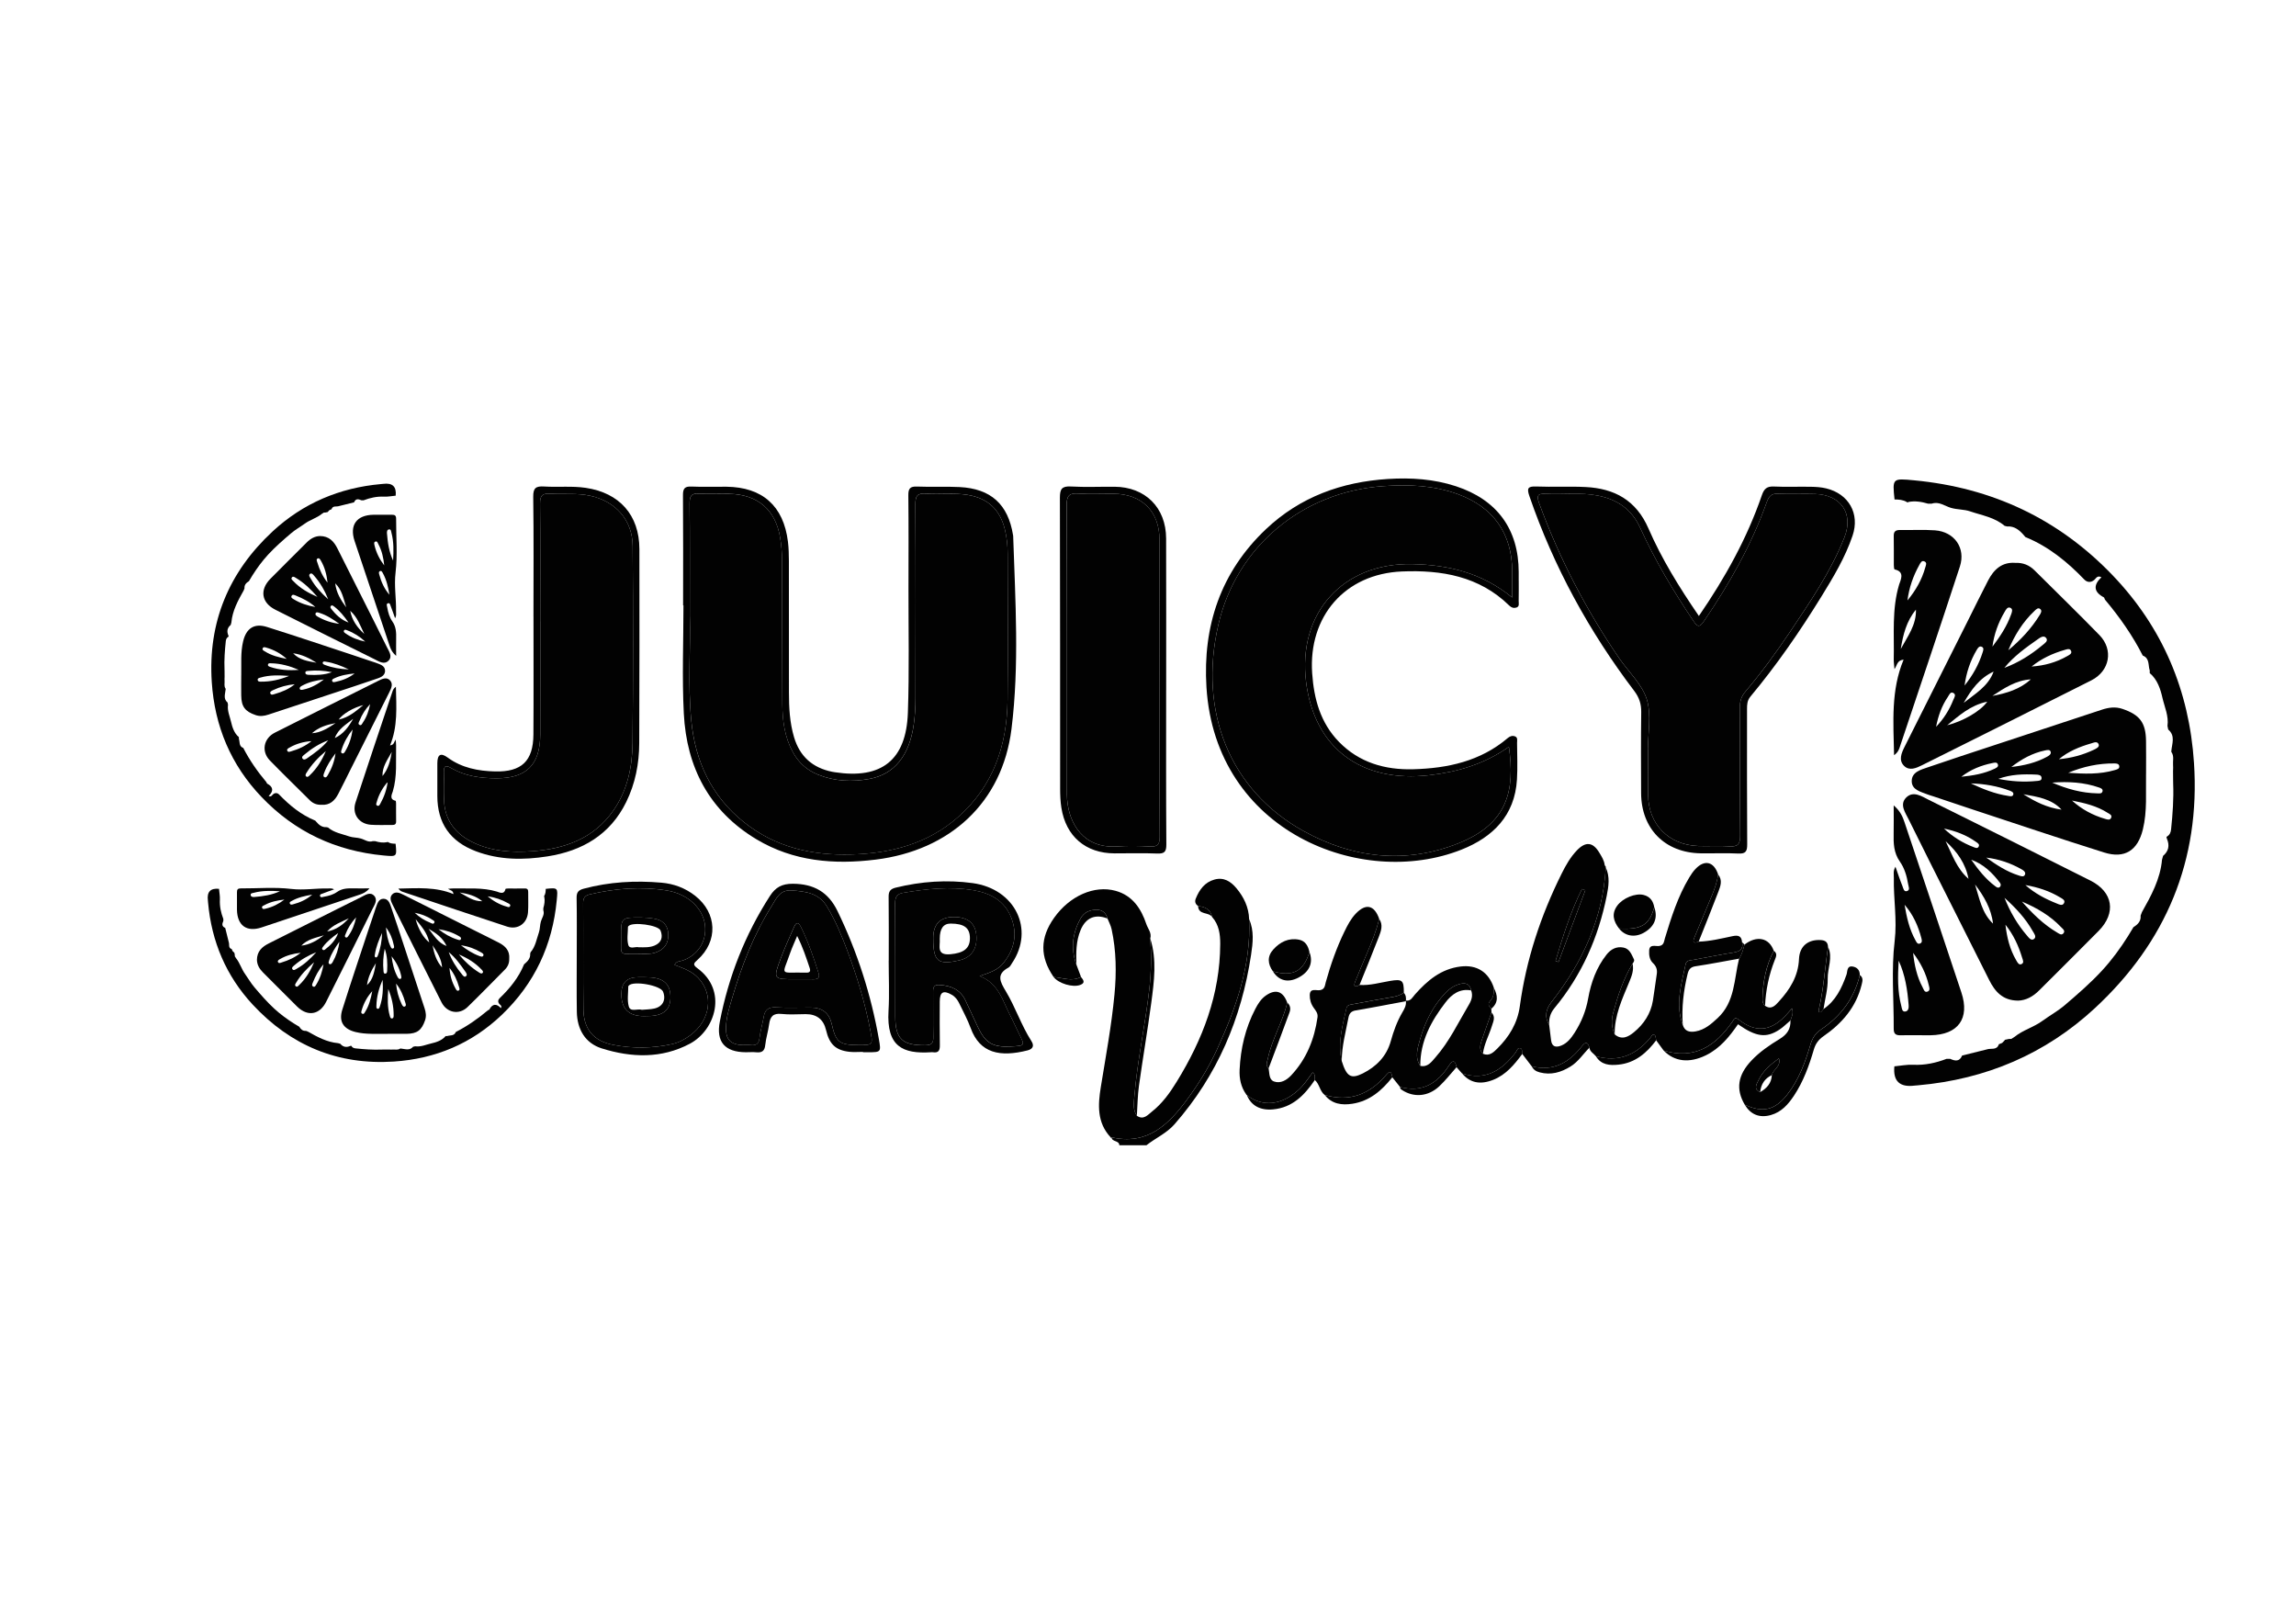<?xml version="1.0" encoding="UTF-8"?><svg id="Layer_1" xmlns="http://www.w3.org/2000/svg" viewBox="0 0 841.89 595.28"><defs><style>.cls-1{fill:#020202;stroke-width:0px;}</style></defs><path class="cls-1" d="M410.43,419.86c-.06-1.84-2.72-1.13-2.86-2.9,13.1,2.99,20.89-4.59,27.76-13.92,4.21-5.72,7.92-11.76,10.88-18.21,6.98-15.19,12.58-30.75,11.81-47.85,1.9,4.26,1.38,8.73.72,13.07-3.51,23.32-12.4,44.25-28.08,62.13-2.9,3.31-6.94,5.03-10.29,7.69h-9.94Z"/><path class="cls-1" d="M465.17,391.66c.35,1.76.07,4.16,1.98,4.83,2.41.85,4.65-.49,6.34-2.3,5.59-5.98,8.47-13.21,9.61-21.22.21-1.48-.64-2.44-1.39-3.49-1-1.39-1.49-3.03-1.45-4.66.06-2.74,2.4-1.56,3.8-1.82,1.78-.32,1.75-1.78,2.07-2.93,1.78-6.38,3.95-12.6,6.85-18.56,1.14-2.34,2.33-4.65,4.15-6.56,3.67-3.86,6.8-3.17,8.58,1.89-1,4.38-2.7,8.51-4.45,12.62-1.47,3.46-2.95,6.93-4.34,10.42-.8,2,.08,2.08,1.59,1.22,3.83.25,7.49-.86,11.2-1.48,4.46-.74,5.06-.29,5.05,4.33-1.18.78-2.43,1.27-3.87,1.51-4.9.81-9.76,1.78-14.64,2.66-1.05.19-2.25.18-2.54,1.49-1.42,6.41-3.31,12.79-1.7,19.46,1.76,5.58,3.32,6.64,7.69,4.46,4.97-2.49,8.72-6.27,10.27-11.84,1-3.62,2.27-7.14,4.17-10.41.76-1.3,1.56-2.62,1.37-4.24l.03-.2c1.78.24,2.39-1.23,3.29-2.25,4.55-5.13,9.59-9.4,16.79-10.26,5.88-.7,10.2,2.01,12.13,7.78.13,1.76-.06,3.5-1.3,4.82-1.18,1.26-.38,2.01.38,2.89.02.46.04.91.06,1.37-1.23,3.52-2.5,7.02-3.69,10.55-.53,1.58-.83,3.2.55,4.58,2.35,1.02,3.9-.54,5.27-1.9,4.35-4.31,7.42-9.3,8.27-15.57,2.32-17.05,7.66-33.18,15.33-48.57,1.52-3.06,3.21-6.04,5.6-8.53,3.21-3.34,5.86-3.07,8.22.87.83,1.39,1.77,2.8,1.95,4.49.11.14.17.29.19.46l.25.15s-.02.29-.03.29c-1.03,18.65-8.49,34.75-19.84,49.25-2.13,2.72-2.76,5.43-.91,8.49.23,1.86.46,3.72.69,5.58.3,2.52,1.84,2.77,3.81,1.96,2.16-.89,3.54-2.7,4.76-4.58,2.51-3.88,4.21-8.04,5.03-12.66,1.03-5.82,3.03-11.37,6.76-16.09,1.52-1.92,3.59-3.09,6.18-2.57,2.29.45,2.95,2.51,3.83,4.28.29.59-.13,1.12-.48,1.6-3.4,5.63-5.42,11.81-7.13,18.1-.73,2.69-.6,5.32.58,7.87,2.62,2.2,5.03.85,7.03-.8,3.63-2.98,6.17-6.8,6.96-11.54.54-3.25.92-6.53,1.43-9.78.25-1.63-.18-2.89-1.41-4.05-1.28-1.21-1.48-3.02-1.38-4.62.14-2.4,2.27-1.47,3.62-1.63,1.81-.22,1.8-1.67,2.15-2.83,2.34-7.67,4.74-15.31,8.91-22.25.66-1.11,1.4-2.21,2.28-3.14,3.37-3.58,6.78-2.74,8.33,1.99-.36,2.69-1.25,5.22-2.29,7.71-2.11,5.08-4.22,10.16-6.35,15.23-.67,1.6-.72,2.62,1.48,1.69,4.21-.13,8.29-1.14,12.38-2,2.21-.47,3.38-.08,3.56,2.26.48,2.41-.68,3.32-2.97,3.69-5,.8-9.96,1.82-14.94,2.73-1.15.21-2.48.09-2.8,1.62-1.54,7.33-3.86,14.62-1.06,22.16.73,2.48,2.58,2.83,4.77,2.44,3.3-.6,5.66-2.67,8.03-4.87,6.42-5.94,5.99-14.26,7.87-21.79,1.06-1.57,1.49-3.37,1.98-5.15,4.52-3.48,9.06-2.52,10.74,2.27-2.9,5.51-4,11.45-4.15,17.61-.02.97.18,1.86.94,2.53,2.35,1.64,3.87-.22,5.09-1.56,4.03-4.4,7.1-9.26,7.37-15.56.2-4.78,3.38-7.22,7.97-6.96,1.76.1,2.61.81,2.68,2.53-1.15,7.54-1.59,15.18-3.31,22.63-.11.49-.41,1.32.46,1.32.39,0,.77-.75,1.16-1.16,4.52-3.07,6.69-7.68,8.45-12.61.41-1.16.06-3.28,2.16-3.02,1.56.2,2.8,1.24,2.72,3.14-2.03,8.55-6.97,15.09-14.18,19.92-2.12,1.42-3.2,3.16-3.91,5.55-1.94,6.55-4.27,12.98-8.58,18.43-4.5,5.69-8.97,6.68-15.51,3.63-3.36-5.72-2.57-10.88,2.47-16.2,3.01-3.19,6.63-5.65,10.33-7.89,2.73-1.66,4.1-3.7,3.96-6.82.44-1.29,1.16-2.55.57-4.41-1.01,1.12-1.82,2.11-2.71,3.02-5.33,5.43-10.78,5.87-16.82,1.12-1.54-1.21-1.78-.05-2.32.73-6.14,8.91-13.88,14-25.21,10.61-.92-1.25-1.83-2.51-2.75-3.76-.17-.67-.13-1.63-.56-1.93-.78-.56-1.15.46-1.54.94-5.26,6.4-11.76,9.15-20.01,6.82-.81-1.03-2.18-1.63-2.37-3.13-.62-1.96-1.23-2.49-2.8-.49-4.66,5.94-10.45,9.35-18.36,7.31-1.15-1.51-2.3-3.02-3.46-4.53-.24-.73.21-1.88-.79-2.11-.98-.22-1.16.96-1.62,1.55-5,6.53-10.99,10.49-19.65,7.72-.68-.77-1.36-1.54-2.04-2.31-.47-2.35-1.26-2.95-2.78-.59-4.22,6.56-9.84,10.01-17.92,7.87-.95-1.19-1.9-2.39-2.85-3.58-.29-1.34-.46-2.99-2.19-.93-6,7.13-13.36,10.1-22.6,7.43-1.84-1.42-1.89-4.02-3.63-5.5-.15-.86.42-1.87-.78-2.79-1.66,2.26-3.19,4.62-5.28,6.51-6.17,5.58-13.16,6.28-18.86,1.84,0,0,.1-.07.1-.07-.17.04-.28-.04-.34-.22-1.92-2.71-2.56-5.76-2.41-9.01.36-7.84,2.11-15.33,5.76-22.33.98-1.87,2.09-3.67,3.9-4.92,3.56-2.47,6.29-1.57,7.8,2.63-1.65,7.1-5.64,13.39-7.12,20.57-.26,1.28-.94,2.41.28,3.5ZM645.4,400.39c2.44-1.39,4.17-3.26,4.29-6.24.43-2.12,3.49-3.13,2.59-6.14-3.16,2.32-5.91,4.68-7.5,8.04-.67,1.42-1.96,3.23.61,4.34ZM539.45,363.11c-.56-2.68-2.35-2.94-4.57-2.25-1.96.61-3.58,1.78-4.97,3.25-4.63,4.9-7.48,10.82-9.28,17.18-.86,3.02-1.96,6.36.16,9.47,2.73.59,4.07-1.43,5.51-3.06,5.11-5.79,8.37-12.75,12.28-19.32,1.06-1.78,1.53-3.36.87-5.27ZM581.29,326.4c-.41-.16-.81-.32-1.22-.48-4.2,8.42-6.98,17.38-9.68,26.36.36.14.72.27,1.08.41,3.27-8.76,6.55-17.52,9.82-26.28Z"/><path class="cls-1" d="M785.72,240.38c-3.76-7.4-8.5-14.14-13.83-20.49-.22-.26-.23-.77-.48-.9-3.72-1.98-3.91-4.49-.87-7.36-1.51-.78-1.96.39-2.55.91-1.34,1.18-2.72.97-3.74-.09-6.23-6.47-13.07-12.07-21.49-15.52-.2-.08-.32-.33-.49-.51-1.67-1.96-3.49-3.61-6.33-3.42-.3-.07-.6-.15-.9-.22-3.65-3.13-8.36-3.84-12.68-5.32-2.19-.75-4.64-.59-6.98-1.27-2.26-.65-4.4-2.46-7.04-1.55-.47,0-.94,0-1.41,0-2.35-.7-4.73-1.08-7.18-.61l-.26.19s-.29-.16-.29-.16c-1.4-.84-2.95-.94-4.52-.95-.82-7.83-.73-7.76,7.17-7.02,28.6,2.7,53,14.13,72.85,34.87,18.37,19.2,28.04,42.31,29.78,68.67,2.36,35.73-10.23,65.77-36.31,89.95-18.14,16.82-39.99,26.1-64.75,28.3-.47.04-.94.07-1.41.12q-8.18,1.04-7.39-7.06c2.3-.21,4.62-.69,6.9-.58,4.29.21,8.32-.67,12.26-2.18.43,0,.86,0,1.28,0,1.8.82,3.46,1.12,4.4-1.2,3.02-.75,6.04-1.5,9.05-2.25,1.51-.54,3.68.45,4.42-1.89.4-.16.8-.32,1.2-.48.31-.31.62-.63.92-.94,0-.14.08-.22.23-.24.45-.09.89-.18,1.34-.28.3,0,.59-.01.89-.02.4-.26.81-.52,1.21-.78,3.04-2.47,6.9-3.46,10.08-5.77,2.75-1.99,5.74-3.64,8.36-5.87,4.73-4.04,9.43-8.11,13.65-12.69,3.57-3.88,6.68-8.12,9.48-12.57.68-1.08,1.33-2.19,1.99-3.29,1.57-.98,2.82-2.16,2.63-4.23.16-.43.32-.85.49-1.29,3.4-6.04,6.73-12.11,7.36-19.21.13-.47.26-.94.39-1.41,2.05-1.72,2.45-3.81,1.42-6.23-.06-.19-.15-.38-.18-.58-.01-.08.1-.17.16-.26,1-.58,1.4-1.43,1.53-2.6.58-5.61,1-11.22.77-16.86,0-.4-.02-.79-.02-1.19,0-.4,0-.8-.01-1.2,0-.71-.02-1.42-.02-2.13l.04-1.23c0-.33-.02-.65-.03-.98-.13-1.55.42-3.18-.5-4.65-.16-.15-.2-.33-.13-.53.24-2.72,1.55-5.59-1.15-7.88-.09-.44-.18-.88-.27-1.32.52-3.61-1.09-6.98-1.84-10.29-.69-3.06-1.82-6.72-4.66-9.07,0-.32,0-.64,0-.97-.65-1.92.04-4.46-2.56-5.46Z"/><path class="cls-1" d="M786.9,283.65c-.14,6.83.49,13.7-1.16,20.44-1.88,7.7-6.64,10.82-14.2,8.45-16.47-5.17-32.82-10.7-49.22-16.1-4.49-1.48-8.97-3-13.45-4.5-.67-.23-1.37-.4-2.02-.66-2.5-1-5.82-1.66-5.86-4.85-.05-3.41,3.35-4.24,5.99-5.15,8.05-2.77,16.15-5.4,24.23-8.07,13.14-4.34,26.28-8.67,39.42-13,2.51-.83,5.01-1.21,7.64-.31,6.34,2.16,8.53,5.03,8.63,11.71.06,4.01.01,8.03.01,12.04ZM758.36,283.32c5.81.4,11.56.65,17.17-1.02.79-.24,1.76-.44,1.54-1.53-.16-.79-1-.87-1.72-.88-5.9-.08-11.54,1.17-16.99,3.43ZM752.5,286.92c5.33,2.3,10.8,3.84,16.62,3.94.67.01,1.55.17,1.81-.68.26-.88-.52-1.21-1.18-1.44-5.59-1.96-11.37-2.26-17.24-1.82ZM754.92,278.34c4.53-.4,8.82-1.55,12.87-3.48.83-.4,2.08-.96,1.76-1.92-.46-1.35-1.8-.68-2.76-.4-4.27,1.24-8.36,2.89-11.86,5.81ZM759.76,293.5c3.54,3.21,7.61,5.4,12.16,6.72.76.22,1.77.59,2.19-.41.43-1.03-.61-1.38-1.26-1.8-3.99-2.56-8.5-3.61-13.08-4.51ZM737.52,281.19c4.56-.52,8.95-1.52,12.98-3.7.72-.39,1.66-.94,1.46-1.79-.24-1.03-1.33-.73-2.11-.57-4.64.95-8.63,3.2-12.34,6.06ZM732.75,285.55c4.67.93,9.35,1.25,14.05.77.75-.08,1.91-.03,1.79-1.2-.09-1-1.14-1.1-1.95-1.14-4.69-.22-9.35-.11-13.9,1.57ZM722.65,287.2c4.43,2.09,8.89,3.87,13.7,4.59.66.1,1.59.38,1.86-.45.27-.82-.6-1.21-1.22-1.44-4.61-1.74-9.41-2.54-14.34-2.69ZM755.92,296.83c-3.73-4.03-8.91-4.72-13.99-5.65,4.27,2.73,8.74,4.97,13.99,5.65ZM719.18,284.77c4.19-.43,8.31-1.09,12.14-2.92.62-.3,1.48-.66,1.3-1.46-.26-1.14-1.33-.79-2.06-.64-4.13.84-7.98,2.37-11.38,5.02Z"/><path class="cls-1" d="M458.02,336.97c.77,17.11-4.84,32.66-11.81,47.85-2.96,6.45-6.68,12.49-10.88,18.21-6.87,9.33-14.66,16.92-27.76,13.92,0,0,.07.05.07.05-.16.1-.3.08-.42-.07-5.03-5.38-4.63-11.93-3.58-18.39,1.83-11.29,3.93-22.53,5.01-33.93.76-8.02.67-16.03-1.05-23.94-.29-1.36-.99-2.62-1.51-3.93-.56-2.04-1.84-3.23-4.03-3.21-2.52.02-4.64.97-5.87,3.22-2.95,5.4-3.67,11.04-1.49,16.91.56,1.5,1.12,3,1.68,4.5-3.34,1.81-6.69.28-10.04.04-5.08-7.42-5.02-14.39.18-21.72,5.68-8.01,14.74-12.06,22.55-9.89,6.21,1.72,9.37,6.54,11.26,12.19.56,1.68,2.04,3.23,1.45,5.26.44,6.08.36,12.14-.31,18.22-1.48,13.26-4.4,26.32-5.52,39.62-.2,2.42-.63,4.94.92,7.18,2.45,1.69,4.03-.36,5.54-1.55,3.75-2.95,6.53-6.82,9.01-10.85,9.58-15.52,15.94-32.08,16.01-50.59.01-3.56-.45-7.05-2.97-9.88-.6-2.75-2.53-3.81-5.14-3.97-.92-.72-1.34-1.58-.87-2.76,1.33-3.28,3.27-6.01,6.88-7.01,3.4-.94,5.95.69,8.02,3.16,2.75,3.28,4.53,7,4.68,11.36Z"/><path class="cls-1" d="M739.94,366.84c-5.57-.04-8.41-3.28-10.54-7.52-4.6-9.18-9.22-18.35-13.83-27.52-5.24-10.44-10.53-20.86-15.68-31.34-1.25-2.55-3.52-5.56-.88-8.12,2.58-2.5,5.65-.39,8.21.89,19.8,9.81,39.58,19.68,59.32,29.62,8.28,4.17,9.5,11.82,2.99,18.43-7.21,7.32-14.54,14.52-21.8,21.8-2.26,2.27-4.87,3.7-7.8,3.77ZM741.38,330.51c3.81,4.37,7.9,8.4,12.91,11.36.69.41,1.56,1.11,2.24.39.94-.98-.15-1.7-.75-2.33-4.02-4.25-9-7.12-14.4-9.41ZM734.99,329.12c1.99,5.03,4.69,9.76,8.3,13.93.63.72,1.52,2.02,2.57,1.17.99-.81-.02-2-.51-2.86-2.63-4.67-6.26-8.54-10.37-12.23ZM742.67,324.49c3.46,3.07,7.42,5.12,11.58,6.78.81.33,1.96.94,2.55-.12.63-1.12-.55-1.63-1.32-2.1-3.95-2.4-8.28-3.79-12.81-4.57ZM728.31,314.41c3.73,2.66,7.47,5.14,11.8,6.51.77.24,1.84.7,2.3-.07.63-1.05-.45-1.76-1.22-2.19-4-2.26-8.29-3.71-12.87-4.25ZM735.35,338.99c.52,4.66,1.61,9.09,3.97,13.11.41.69.9,1.72,1.78,1.41,1.26-.44.62-1.57.36-2.43-1.32-4.38-3.22-8.48-6.12-12.08ZM724.2,324.26c1.6,5.05,2.47,10.46,6.59,14.35-.62-5.48-3.32-10.04-6.59-14.35ZM721.8,322.19c-1.04-5.61-4.21-10.01-8.39-13.8,2.38,4.82,4.06,10.04,8.39,13.8ZM712.81,303.77c3.2,2.99,6.81,5.27,10.88,6.8.59.22,1.44.67,1.86-.22.4-.84-.39-1.26-.94-1.66-3.55-2.54-7.53-4.04-11.8-4.92ZM722.8,315.18c2.57,3.63,5.24,7.07,8.77,9.69.48.36,1,.78,1.57.42.56-.36.62-1.07.25-1.57-2.82-3.74-6.1-6.92-10.59-8.54Z"/><path class="cls-1" d="M738.99,206.36c2.74-.12,5.07.79,7.03,2.74,7.94,7.92,16,15.71,23.82,23.76,5.19,5.35,3.77,13.15-2.99,16.57-20.65,10.45-41.37,20.76-62.08,31.11-2.16,1.08-4.65,2.17-6.6.23-2.07-2.05-.95-4.68.16-6.91,7.75-15.51,15.55-30.98,23.33-46.47,2.44-4.85,4.8-9.73,7.31-14.54,2.09-4.01,5.03-6.87,10.03-6.49ZM736.4,238.39c4.52-3.76,8.44-7.94,11.48-12.87.42-.68,1-1.59.23-2.24-.8-.67-1.53.15-2.1.68-4.32,4.06-7.35,9.01-9.61,14.43ZM734.95,244.85c5.2-1.92,9.81-4.84,14.03-8.37.76-.63,2.11-1.47,1.34-2.53-.88-1.21-2.24-.21-3.1.4-4.4,3.09-8.79,6.21-12.27,10.5ZM744.94,244.36c4.66-.31,9.04-1.51,13.07-3.82.71-.41,1.72-.84,1.46-1.74-.37-1.27-1.54-.77-2.4-.53-4.4,1.26-8.5,3.16-12.13,6.09ZM730.58,237.07c2.78-3.66,5.28-7.43,6.82-11.74.3-.82.82-2.02-.25-2.5-1.05-.47-1.64.7-2.08,1.46-2.34,3.94-3.88,8.18-4.49,12.78ZM713.98,265.89c5.92-1.47,12.34-5.26,14.7-8.65-6.31,1.34-10.4,5.2-14.7,8.65ZM720.36,251.33c2.95-3.67,5.23-7.69,6.63-12.17.21-.67.66-1.74-.48-2.1-.78-.25-1.28.52-1.63,1.1-2.43,4.05-3.88,8.45-4.52,13.17ZM731.01,246.22c-5.19,2.36-8.26,6.74-10.97,11.47,4.15-3.34,8.97-6.01,10.97-11.47ZM730.57,255.13c5.2-.96,10.12-2.46,14.09-6.06-5.45.32-9.78,3.22-14.09,6.06ZM709.9,266.47c2.78-2.88,4.87-6.19,6.33-9.88.31-.78,1.15-1.89.07-2.51-1.14-.65-1.56.67-2.04,1.38-2.26,3.31-3.58,7.02-4.35,11.02Z"/><path class="cls-1" d="M250.48,221.94c0-13.46.06-26.92-.05-40.38-.02-2.45.62-3.3,3.15-3.18,4.25.2,8.52.01,12.78.06,13.22.15,20.95,7.04,22.56,20.14.29,2.34.34,4.71.35,7.07.03,16.06,0,32.12.02,48.17,0,5.56.27,11.09,1.88,16.48,2.09,7,6.76,11.17,13.9,12.63.35.07.7.12,1.05.18,17.12,2.63,26.17-4.43,26.78-21.83.54-15.21.2-30.46.22-45.69.02-11.33.07-22.67-.05-34-.03-2.44.61-3.31,3.15-3.21,5.2.21,10.42-.08,15.62.18,11.5.57,17.81,6.34,19.62,17.62.02.12.05.23.05.35.78,23.59,2.3,47.3-.62,70.73-3.37,27.06-22.65,44.53-49.84,47.89-15.29,1.89-30.12.64-43.61-7.42-17.38-10.38-25.68-26.42-26.7-46.12-.68-13.19-.13-26.44-.13-39.66-.04,0-.09,0-.13,0ZM252.93,226.05c.34,11.09-.78,24.69.55,38.23,1.47,14.94,7.44,27.73,19.44,37.25,11.5,9.12,24.9,12.14,39.27,11.73,14.45-.42,27.91-3.89,39.04-13.65,12.95-11.37,18.03-26.25,18.21-43,.19-17.82.05-35.65.04-53.48,0-2.96-.28-5.89-.96-8.78-1.75-7.44-6.19-11.7-13.74-12.92-5.05-.81-10.17-.08-15.24-.47-3.23-.24-3.91.91-3.89,3.96.13,23.73.09,47.46.04,71.19,0,3.18-.21,6.38-.65,9.52-1.57,11.29-7.05,18.22-16.24,19.92-6.34,1.17-12.72.91-18.86-1.56-4.14-1.66-7.19-4.48-9.28-8.35-2.94-5.45-3.76-11.42-3.8-17.48-.11-17.59-.04-35.18-.11-52.77-.01-2.7-.23-5.43-.66-8.1-1.67-10.4-8.18-16.02-18.69-16.24-3.67-.08-7.35.16-11-.09-2.91-.2-3.56.92-3.54,3.64.12,12.99.06,25.97.06,41.44Z"/><path class="cls-1" d="M556.88,212.93c0,2.48.03,4.96-.02,7.44-.02.87.39,2.01-.89,2.39-.97.28-1.8,0-2.57-.76-11.01-10.78-24.89-13.1-39.38-12.49-20.88.88-34.31,16.51-32.88,37.3.65,9.44,3.03,18.19,9.83,25.17,7.42,7.62,16.9,10.31,27.17,10.04,12.62-.33,24.68-2.92,34.68-11.41.81-.68,1.66-.99,2.6-.68,1.22.4.84,1.55.85,2.43.03,4.49.23,8.99-.04,13.46-.8,13.19-8.85,21.12-20.33,25.67-36.66,14.54-90.23-6.55-93.52-59.53-1.39-22.44,5.2-42.26,21.86-58,12.48-11.78,27.73-17.29,44.69-18.36,8.43-.53,16.78,0,24.91,2.66,15.06,4.93,23.02,15.73,23.03,31.48,0,1.06,0,2.13,0,3.19ZM554.49,219.07c0-3.75,0-6.68,0-9.6-.02-13.83-6.91-23.55-19.94-28.31-8.87-3.24-18.04-3.59-27.31-2.94-29.87,2.09-53.88,22.28-60.5,50.83-7.37,31.8,4.2,60.66,31.22,75.61,18.03,9.98,37.4,12.23,56.83,4.5,18.03-7.18,20.8-19.33,18.49-35.38-8.76,6.24-18.6,9.19-29.08,10.41-25.1,2.93-42.27-9.99-45.29-34.16-3.15-25.21,13.45-43.75,38.92-43.22,13.13.27,25.55,3.13,36.66,12.26Z"/><path class="cls-1" d="M622.93,225.84c9.71-14.14,17.69-28.55,23.1-44.27.83-2.42,1.88-3.33,4.46-3.2,4.49.22,8.99,0,13.49.09,1.88.03,3.81.15,5.63.59,8.3,2,12.41,9.28,9.69,17.32-2.7,7.99-7.03,15.19-11.43,22.33-7.88,12.78-16.39,25.12-26.01,36.66-1.22,1.46-1.26,2.94-1.26,4.59,0,16.52-.05,33.05.06,49.57.02,2.58-.54,3.55-3.3,3.4-4.6-.24-9.23,0-13.84-.08-13.06-.25-21.69-8.99-21.76-22.02-.05-9.91-.09-19.83.04-29.74.04-2.98-.72-5.34-2.55-7.76-16.54-21.79-29.53-45.5-38.44-71.4-.96-2.8-.71-3.69,2.48-3.56,6.03.24,12.08-.11,18.1.19,10.61.52,18.57,4.85,23.07,15.21,4.84,11.14,11.24,21.5,18.48,32.07ZM604.24,275.06s.05,0,.07,0c0,5.43-.04,10.86,0,16.28.1,10.85,7.53,18.45,18.45,18.83,3.78.13,7.58-.16,11.35.11,3.16.23,4-.85,3.97-3.96-.15-15.69-.04-31.39-.11-47.08-.01-2.26.6-3.99,2.08-5.75,5.87-6.95,11.24-14.29,16.31-21.84,7.44-11.08,14.98-22.12,19.93-34.6,3.47-8.75-1.21-15.63-10.68-15.94-4.49-.15-9,.12-13.48-.11-2.48-.13-3.48.8-4.28,3.05-5.58,15.67-13.72,30-23.07,43.71-1.62,2.37-2.36,2.1-3.83-.08-7.33-10.9-14.06-22.14-19.49-34.08-3.15-6.93-8.48-10.52-15.62-11.91-6.33-1.23-12.75-.3-19.11-.66-3.06-.17-3.31.87-2.36,3.46,7.37,20.17,17.2,39.07,29.32,56.79,3.46,5.05,8.44,9.59,10.16,15.15,1.76,5.71.39,12.39.39,18.64Z"/><path class="cls-1" d="M694.38,295.28c2.48,2.14,3.29,4.17,3.98,6.23,6.97,20.78,13.93,41.56,20.84,62.36,3.16,9.52-1.21,15.53-11.31,15.67-3.66.05-7.33-.07-10.99.01-1.79.04-2.53-.53-2.52-2.42.06-10.73-.92-21.57.35-32.15.94-7.89-.46-15.44-.3-23.14.03-1.21-.35-2.49.59-4.08.93,2.61,1.67,4.91,2.58,7.14.31.76.49,2.21,1.72,1.76,1.13-.41.49-1.65.35-2.52-.48-2.94-1.34-5.88-3.02-8.25-2.3-3.26-2.37-6.74-2.29-10.4.07-3.12.01-6.23.01-10.23ZM696.19,352.21c-.31,5.62-.47,11.22,1,16.7.22.82.22,2.17,1.55,1.91,1.09-.22,1.18-1.45,1.11-2.35-.43-5.58-1.26-11.08-3.66-16.27ZM701.49,349.32c.47,4.43,1.38,8.75,3.51,12.7.36.67.63,1.82,1.61,1.57,1.26-.32.85-1.47.64-2.36-1.02-4.36-3-8.28-5.77-11.91ZM698.37,331.73c.75,4.49,1.72,8.94,3.98,12.98.37.66.75,1.69,1.82,1.13.74-.39.53-1.23.35-1.91-1.17-4.45-3-8.59-6.14-12.21Z"/><path class="cls-1" d="M694.51,276.87c-.25-12.17-1.19-23.8,3.5-35.04-2.43.26-2.29,1.94-3.35,3.5-.12-1.51-.29-2.56-.27-3.6.21-9.16-.74-18.37,1.97-27.4.47-1.56,2.31-4.72-1.64-5.57-.22-.05-.3-1.08-.3-1.65-.03-3.54.05-7.08-.03-10.61-.04-1.76.79-2.22,2.37-2.19,4.25.07,8.53-.19,12.76.12,7.11.52,11.34,6.48,9.12,13.27-7.21,22.08-14.64,44.08-22.01,66.11-.32.96-.64,1.99-2.13,3.06ZM699.42,220.13c3-3.62,5.3-7.6,6.55-12.14.21-.76.71-1.71-.32-2.17-1.02-.46-1.45.54-1.83,1.21-2.29,4.08-3.8,8.42-4.4,13.1ZM702.53,223.51c-3.49,4.21-4.73,9.23-5.56,14.41,2.49-4.57,5.75-8.82,5.56-14.41Z"/><path class="cls-1" d="M195.61,226.09c0-14.64.12-29.28-.09-43.92-.05-3.28.98-4,4-3.81,5.07.32,10.18-.25,15.24.49,12.39,1.82,19.66,9.98,19.69,22.42.05,23.73.02,47.46-.06,71.19-.02,7.52-1.44,14.79-4.78,21.6-5.89,11.98-16.1,17.9-28.83,19.9-8.84,1.39-17.69,1.37-26.27-1.87-9.41-3.55-14.13-10.25-14.15-20.24,0-4.01-.02-8.03,0-12.04.02-3.18,1.21-3.96,3.77-2.09,5.24,3.82,11.16,4.95,17.41,5.1,9.7.24,13.98-3.79,14.05-13.53.1-14.4.02-28.81.03-43.21ZM198.09,227.87c0,13.81.03,27.63,0,41.44-.03,11.08-5.08,16.05-16.06,16.02-5.88-.01-11.57-.79-16.74-3.82-1.75-1.03-2.58-.75-2.54,1.43.06,3.54-.1,7.09.07,10.62.35,7.18,4.12,12.11,10.48,15.21,6.94,3.38,14.36,3.84,21.85,3.3,11.9-.85,22.5-4.58,29.69-14.83,5.22-7.44,7.02-16.03,7.1-24.84.24-24.08.22-48.17.04-72.25-.07-9.53-6.3-16.4-15.64-18.41-4.81-1.03-9.67-.43-14.5-.75-2.89-.19-3.85.63-3.82,3.67.16,14.4.07,28.81.07,43.21Z"/><path class="cls-1" d="M427.6,252.97c0,18.88-.06,37.77.07,56.65.02,2.7-.75,3.4-3.37,3.3-5.2-.21-10.41-.05-15.62-.06-10.57-.02-17.85-6.22-19.5-16.74-.37-2.32-.45-4.7-.45-7.05-.03-35.53.02-71.05-.09-106.58,0-3.17.68-4.32,4.05-4.13,5.31.3,10.64.05,15.97.09,11.27.07,18.89,7.63,18.93,18.94.06,18.53.02,37.06.02,55.59ZM425.17,251.92c0-18.05.05-36.1-.02-54.15-.04-10.35-6.54-16.71-16.9-16.75-4.26-.02-8.53.22-12.77-.07-3.34-.23-4.37.66-4.35,4.19.15,34.68.09,69.37.09,104.05,0,1.3-.03,2.6.07,3.89.68,8.93,6.01,18.06,18.3,17.24,4-.27,8.05-.21,12.06.02,2.82.16,3.59-.77,3.58-3.56-.12-18.29-.06-36.57-.06-54.86Z"/><path class="cls-1" d="M325.88,352.19c0-7.79.06-15.58-.04-23.38-.03-2.02.62-2.9,2.61-3.39,9.31-2.28,18.78-2.95,28.2-1.66,15.62,2.14,22.76,17,14.46,29.31-.39.59-.74,1.34-1.31,1.65-4.59,2.48-3.09,5.19-.98,8.7,3.52,5.85,5.65,12.46,9.37,18.25,1.15,1.79.48,2.94-1.41,3.42-10.05,2.54-17.48,1.12-20.86-8.2-1.12-3.09-2.74-6.01-4.16-8.99-.62-1.29-1.44-2.43-2.73-3.18-3.12-1.8-4.43-1.08-4.44,2.48-.01,5.31-.07,10.63.03,15.94.04,1.92-.43,2.95-2.54,2.63-.23-.04-.47-.02-.71,0-10.36.66-16.35-2.08-15.57-15.17.36-6.12.06-12.27.06-18.41ZM359.22,357.83c3.76-1.22,6.66-2.21,8.67-4.71,4.02-4.99,5.26-10.52,2.95-16.56-2.41-6.32-7.67-9.13-13.9-10.17-8.62-1.45-17.21-.5-25.76.94-2.33.39-2.98,1.6-2.96,3.88.09,13.81.04,27.62.05,41.44,0,8.25,2.61,10.63,10.97,10.57,2.39-.02,3.03-.8,2.98-3.06-.13-5.55,0-11.1-.07-16.64-.02-1.81.51-2.54,2.44-2.41,4.19.28,7.59,1.73,9.46,5.74,1.5,3.21,2.98,6.42,4.48,9.63,2.76,5.9,5.45,7.52,11.96,7.2,5.43-.26,5.41-.25,3.07-4.86-1.12-2.21-2.06-4.51-3.22-6.7-2.75-5.22-4.06-11.49-11.13-14.27Z"/><path class="cls-1" d="M316.42,385.64c-1.65,0-3.33.15-4.96-.03-5.04-.56-7.35-2.77-8.57-7.97q-1.38-5.84-7.43-5.84c-2.96,0-5.94.26-8.87-.07-3.11-.35-4.2.99-4.57,3.79-.34,2.57-1.16,5.08-1.43,7.65-.23,2.17-1.23,2.81-3.24,2.62-1.29-.13-2.6-.02-3.9-.02-7.59-.05-10.97-3.74-9.5-11.28,3.21-16.48,9.26-31.88,18.39-46.05,2.04-3.16,4.42-4.46,8.38-4.44,7.73.04,13.01,3.05,16.39,10.04,7.26,14.97,12.29,30.63,15.17,46.99.83,4.72.75,4.74-4.09,4.74-.59,0-1.18,0-1.77,0,0-.04,0-.08,0-.13ZM314.59,383.13c5.61.03,5.57.04,4.47-5.69-1.89-9.86-4.82-19.43-8.34-28.82-2.11-5.63-4.4-11.19-7.55-16.35-2.97-4.88-7.79-5.46-12.91-5.82-4.39-.31-5.62,3.02-7.28,5.66-6.63,10.56-11.09,22.09-14.59,34.01-.99,3.38-2.06,6.78-2.19,10.35-.16,4.62,1.65,6.54,6.2,6.66.94.03,1.9-.07,2.83.02,1.98.2,3.02-.41,3.26-2.59.29-2.56,1.08-5.07,1.51-7.62.43-2.62,1.63-3.79,4.5-3.62,4.24.25,8.5.07,12.76.07q6.35,0,7.71,6.03c1.5,6.65,2.79,7.68,9.61,7.71Z"/><path class="cls-1" d="M211.48,350.06c0-6.96.08-13.92-.05-20.87-.04-2.04.65-2.86,2.59-3.38,9.37-2.51,18.9-3.04,28.5-2.21,4.53.39,8.75,1.95,12.39,4.81,8.06,6.33,8.47,16.67.83,23.51-1.33,1.19-1.85,1.71-.05,3.02,11.22,8.21,6.65,22.68-2.68,27.67-10.4,5.56-21.49,5.16-32.36,1.75-6.1-1.92-9.03-7.02-9.14-13.42-.11-6.96-.03-13.92-.03-20.87ZM247.32,353.73c.72-1.45,2.1-1.26,3.15-1.64,5.44-1.98,8.64-6.96,8.06-12.69-.65-6.37-6.28-11.71-14.11-12.95-9.46-1.49-18.85-.75-28.15,1.44-1.79.42-2.45,1.29-2.44,3.18.08,12.98-.07,25.96.09,38.93.09,7.33,3.71,11.68,11,13.08,7.13,1.37,14.35,1.29,21.47-.29,2.43-.54,4.66-1.72,6.67-3.2,7.53-5.56,8.79-15.02,2.87-21.17-2.36-2.45-5.52-3.49-8.61-4.69Z"/><path class="cls-1" d="M639.78,405c6.53,3.05,11.01,2.06,15.51-3.63,4.31-5.45,6.65-11.88,8.58-18.43.7-2.38,1.79-4.13,3.91-5.55,7.22-4.83,12.15-11.37,14.18-19.92,1.32.95,1,2.15.68,3.47-2.02,8.26-7.18,14.24-13.98,18.93-1.88,1.3-2.94,2.78-3.58,4.95-1.73,5.89-3.82,11.67-7.25,16.84-2.12,3.2-4.59,6.03-8.49,7.13-4.14,1.17-7.47-.16-9.56-3.8Z"/><path class="cls-1" d="M610.04,385.16c11.34,3.39,19.08-1.7,25.21-10.61.53-.77.78-1.94,2.32-.73,6.04,4.75,11.49,4.31,16.82-1.12.89-.91,1.71-1.89,2.71-3.02.59,1.86-.12,3.11-.57,4.41-1.33,1.13-2.57,2.41-4.02,3.37-4.87,3.21-8.59,2.7-15.22-1.95-3.16,4.57-6.62,8.85-11.78,11.38-6.05,2.96-11.51,2.37-15.48-1.74Z"/><path class="cls-1" d="M593.68,340.42c-2.06-2.65-2.85-5.39-.68-8.38,2.04-2.8,6.69-4.69,9.67-3.94,2.36.59,3.51,2.2,3.9,4.48-1.74,6.52-4.74,8.34-12.9,7.83Z"/><path class="cls-1" d="M466.74,356.1c-1.92-2.71-2.15-5.48.16-8.02,2.48-2.73,5.58-4.32,9.4-3.58,2.37.46,3.37,2.32,3.84,4.52-2.13,7.09-6.1,9.19-13.4,7.08Z"/><path class="cls-1" d="M568.05,375.76c-1.85-3.06-1.21-5.77.91-8.49,11.35-14.51,18.8-30.6,19.84-49.25,1.59,3.42,1.03,6.98.35,10.4-3.05,15.25-9.19,29.13-19.17,41.17-1.58,1.9-2.05,3.88-1.93,6.17Z"/><path class="cls-1" d="M416.87,409.06c-1.55-2.23-1.12-4.75-.92-7.18,1.11-13.31,4.04-26.36,5.52-39.62.68-6.07.75-12.13.31-18.22,2.47,7.84,1.41,15.77.36,23.64-1.36,10.17-3.1,20.28-4.52,30.45-.5,3.61-.52,7.29-.76,10.93Z"/><path class="cls-1" d="M617.02,375.68c-2.81-7.54-.48-14.83,1.06-22.16.32-1.52,1.65-1.41,2.8-1.62,4.98-.91,9.94-1.93,14.94-2.73,2.28-.37,3.45-1.28,2.97-3.69.3.27.59.54.89.82-.49,1.78-.93,3.59-1.98,5.15-5.33.95-10.65,2-16.01,2.8-1.89.28-2.51,1.26-2.91,2.9-1.48,6.1-2.19,12.25-1.75,18.52Z"/><path class="cls-1" d="M491.99,389.09c-1.61-6.68.28-13.05,1.7-19.46.29-1.31,1.48-1.3,2.54-1.49,4.88-.88,9.75-1.86,14.64-2.66,1.44-.24,2.69-.73,3.87-1.51.79.82.87,1.83.78,2.88,0,0-.03.21-.03.21-6.13,1.14-12.25,2.35-18.4,3.38-1.75.29-2.37,1.21-2.66,2.73-1.01,5.28-2.45,10.49-2.44,15.93Z"/><path class="cls-1" d="M457.2,401.5c5.7,4.44,12.69,3.73,18.86-1.84,2.09-1.89,3.63-4.25,5.28-6.51,1.19.92.63,1.93.78,2.79-3.75,5.5-8.14,10.11-15.3,10.78-4.73.44-8.03-1.36-9.62-5.22Z"/><path class="cls-1" d="M485.75,401.44c9.23,2.67,16.6-.3,22.6-7.43,1.73-2.06,1.9-.42,2.19.93-3.82,4.82-8.28,8.72-14.63,9.71-3.88.6-7.5.14-10.16-3.21Z"/><path class="cls-1" d="M536.13,393.54c8.66,2.77,14.65-1.19,19.65-7.72.46-.6.64-1.77,1.62-1.55,1,.23.56,1.38.79,2.11-2.91,3.91-5.96,7.65-10.7,9.52-4.72,1.86-8.5,1.1-11.36-2.35Z"/><path class="cls-1" d="M585.18,387.22c8.25,2.33,14.74-.42,20.01-6.82.39-.48.76-1.5,1.54-.94.43.3.39,1.27.56,1.93-3.51,4.66-7.72,8.3-13.81,8.93-3.2.33-6.37.15-8.31-3.1Z"/><path class="cls-1" d="M513.39,398.51c8.08,2.14,13.7-1.31,17.92-7.87,1.52-2.36,2.31-1.77,2.78.59-2.1,2.35-4.05,4.87-6.34,7.02-4.06,3.81-9.36,4.21-13.67,1.36-.41-.27-.76-.53-.69-1.09Z"/><path class="cls-1" d="M561.65,390.91c7.91,2.04,13.7-1.36,18.36-7.31,1.57-2,2.18-1.47,2.8.49-2.31,2.29-4.06,5.13-6.91,6.89-3.52,2.18-7.2,3.27-11.35,2.16-1.34-.36-2.32-.98-2.89-2.24Z"/><path class="cls-1" d="M498.5,361.11c-1.51.85-2.39.78-1.59-1.22,1.4-3.49,2.87-6.96,4.34-10.42,1.75-4.11,3.45-8.24,4.45-12.62,1.56,2.26.68,4.53-.14,6.68-2.27,5.89-4.69,11.73-7.06,17.59Z"/><path class="cls-1" d="M622.84,345.23c-2.2.93-2.15-.09-1.48-1.69,2.12-5.08,4.24-10.15,6.35-15.23,1.03-2.49,1.93-5.02,2.29-7.71,1.7,2.08.86,4.27.09,6.31-2.33,6.14-4.81,12.22-7.24,18.33Z"/><path class="cls-1" d="M394.71,353.67c-2.18-5.87-1.46-11.51,1.49-16.91,1.23-2.25,3.35-3.2,5.87-3.22,2.18-.01,3.46,1.17,4.03,3.21-4.51-1.77-7.95-.31-9.85,4.18-1.73,4.1-1.69,8.41-1.54,12.74Z"/><path class="cls-1" d="M592.08,379.25c-1.18-2.55-1.31-5.19-.58-7.87,1.71-6.29,3.73-12.47,7.13-18.1.53,2.43-.32,4.57-1.24,6.77-2.55,6.18-5.46,12.27-5.31,19.2Z"/><path class="cls-1" d="M465.17,391.66c-1.22-1.09-.54-2.22-.28-3.5,1.47-7.18,5.46-13.47,7.12-20.57,1.18.97,1.28,2.34.84,3.54-2.49,6.87-5.11,13.69-7.68,20.53Z"/><path class="cls-1" d="M466.74,356.1c7.3,2.11,11.27,0,13.4-7.08,1.49,3.91.03,7.29-4.07,9.41-3.81,1.97-7.16,1.14-9.33-2.32Z"/><path class="cls-1" d="M593.68,340.42c8.16.51,11.15-1.31,12.9-7.83,1.44,3.93,0,7.31-4,9.46-3.27,1.75-6.75,1.12-8.89-1.63Z"/><path class="cls-1" d="M668.63,369.97c-.39.41-.78,1.16-1.16,1.16-.87,0-.57-.83-.46-1.32,1.72-7.46,2.16-15.1,3.31-22.63,1.83,3.87-.22,7.73-.14,11.62.08,3.71-.99,7.45-1.55,11.18Z"/><path class="cls-1" d="M647.21,368.72c-.77-.68-.97-1.57-.94-2.53.16-6.16,1.26-12.09,4.15-17.61,1.43,1.01.82,2.17.33,3.42-2.12,5.37-3.29,10.95-3.54,16.73Z"/><path class="cls-1" d="M543.75,386.33c-1.39-1.38-1.09-3-.55-4.58,1.19-3.53,2.45-7.04,3.69-10.55,1.57,1.56.68,3.25.18,4.87-1.05,3.44-2.87,6.62-3.32,10.26Z"/><path class="cls-1" d="M386.34,358.21c3.35.25,6.7,1.77,10.04-.04.86,1.08,1.74,2.18-.31,2.93-2.75,1.01-7.85-.52-9.73-2.9Z"/><path class="cls-1" d="M546.82,369.83c-.76-.88-1.56-1.63-.38-2.89,1.23-1.31,1.43-3.06,1.3-4.82,1.45,2.78,1.81,5.43-.92,7.71Z"/><path class="cls-1" d="M439.32,332.22c2.62.16,4.54,1.22,5.14,3.97-1.25-1.93-4.98-.64-5.14-3.97Z"/><path class="cls-1" d="M407.22,416.94c.12.15.26.17.42.07-.11-.24-.18-.67-.42-.07Z"/><path class="cls-1" d="M588.58,317.58c-.02-.17-.08-.32-.19-.46.04.17.1.32.19.46Z"/><path class="cls-1" d="M738.75,380.12c-.4.26-.8.52-1.21.78.4-.26.81-.52,1.21-.78Z"/><path class="cls-1" d="M735.08,381.44c-.31.31-.61.63-.92.94.31-.31.61-.63.92-.94Z"/><path class="cls-1" d="M456.95,401.22c.06.18.18.26.34.22-.13-.04-.25-.11-.34-.22Z"/><path class="cls-1" d="M539.45,363.11c-4.19-.79-7.13,1.42-9.41,4.38-5.28,6.85-9.3,14.27-9.25,23.27-2.12-3.11-1.01-6.45-.16-9.47,1.8-6.36,4.65-12.28,9.28-17.18,1.39-1.47,3.01-2.64,4.97-3.25,2.21-.69,4-.43,4.57,2.25Z"/><path class="cls-1" d="M581.29,326.4c-3.27,8.76-6.55,17.52-9.82,26.28-.36-.14-.72-.27-1.08-.41,2.7-8.98,5.48-17.93,9.68-26.36.41.16.81.32,1.22.48Z"/><path class="cls-1" d="M645.4,400.39c-2.57-1.1-1.28-2.92-.61-4.34,1.59-3.36,4.34-5.73,7.5-8.04.89,3.01-2.16,4.02-2.59,6.14-2.66,1.23-3.98,3.39-4.29,6.24Z"/><path class="cls-1" d="M252.93,226.05c0-15.46.07-28.45-.06-41.44-.03-2.72.62-3.83,3.54-3.64,3.65.25,7.33.01,11,.09,10.51.22,17.02,5.84,18.69,16.24.43,2.67.65,5.4.66,8.1.07,17.59,0,35.18.11,52.77.04,6.05.86,12.02,3.8,17.48,2.09,3.87,5.14,6.69,9.28,8.35,6.14,2.47,12.52,2.73,18.86,1.56,9.18-1.7,14.67-8.63,16.24-19.92.44-3.15.64-6.35.65-9.52.05-23.73.09-47.46-.04-71.19-.02-3.05.65-4.2,3.89-3.96,5.06.38,10.19-.35,15.24.47,7.55,1.22,11.99,5.48,13.74,12.92.68,2.89.96,5.82.96,8.78,0,17.83.15,35.66-.04,53.48-.18,16.74-5.26,31.62-18.21,43-11.12,9.76-24.58,13.23-39.04,13.65-14.37.41-27.77-2.61-39.27-11.73-12-9.52-17.97-22.31-19.44-37.25-1.33-13.54-.21-27.14-.55-38.23Z"/><path class="cls-1" d="M554.49,219.07c-11.11-9.13-23.53-11.98-36.66-12.26-25.48-.53-42.07,18.01-38.92,43.22,3.02,24.17,20.19,37.09,45.29,34.16,10.48-1.22,20.31-4.17,29.08-10.41,2.3,16.05-.46,28.2-18.49,35.38-19.42,7.74-38.8,5.48-56.83-4.5-27.01-14.95-38.58-43.81-31.22-75.61,6.62-28.56,30.62-48.74,60.5-50.83,9.27-.65,18.44-.3,27.31,2.94,13.03,4.76,19.91,14.48,19.94,28.31,0,2.92,0,5.85,0,9.6Z"/><path class="cls-1" d="M604.24,275.06c0-6.25,1.37-12.93-.39-18.64-1.72-5.56-6.7-10.1-10.16-15.15-12.12-17.72-21.94-36.62-29.32-56.79-.95-2.6-.7-3.63,2.36-3.46,6.37.36,12.79-.58,19.11.66,7.14,1.39,12.47,4.98,15.62,11.91,5.43,11.95,12.17,23.19,19.49,34.08,1.47,2.19,2.21,2.45,3.83.08,9.35-13.71,17.49-28.04,23.07-43.71.8-2.24,1.8-3.17,4.28-3.05,4.48.23,8.99-.04,13.48.11,9.47.32,14.15,7.19,10.68,15.94-4.95,12.48-12.5,23.52-19.93,34.6-5.07,7.55-10.44,14.89-16.31,21.84-1.48,1.75-2.09,3.49-2.08,5.75.07,15.69-.05,31.39.11,47.08.03,3.11-.81,4.19-3.97,3.96-3.77-.27-7.57.02-11.35-.11-10.93-.37-18.36-7.98-18.45-18.83-.05-5.43,0-10.86,0-16.28-.02,0-.05,0-.07,0Z"/><path class="cls-1" d="M198.09,227.87c0-14.4.09-28.81-.07-43.21-.03-3.04.93-3.86,3.82-3.67,4.83.32,9.69-.28,14.5.75,9.35,2.01,15.57,8.87,15.64,18.41.18,24.08.19,48.17-.04,72.25-.09,8.81-1.88,17.41-7.1,24.84-7.19,10.25-17.79,13.97-29.69,14.83-7.49.54-14.92.08-21.85-3.3-6.36-3.1-10.13-8.04-10.48-15.21-.17-3.53,0-7.08-.07-10.62-.04-2.18.79-2.45,2.54-1.43,5.17,3.03,10.85,3.81,16.74,3.82,10.98.03,16.03-4.94,16.06-16.02.04-13.81,0-27.63.01-41.44Z"/><path class="cls-1" d="M425.18,251.92c0,18.29-.06,36.57.06,54.86.02,2.79-.76,3.72-3.58,3.56-4.01-.23-8.05-.28-12.06-.02-12.29.82-17.63-8.32-18.3-17.24-.1-1.29-.07-2.59-.07-3.89,0-34.68.06-69.37-.09-104.05-.01-3.53,1.01-4.42,4.35-4.19,4.24.29,8.51.06,12.77.07,10.36.04,16.86,6.4,16.9,16.75.06,18.05.02,36.1.02,54.15Z"/><path class="cls-1" d="M359.22,357.83c7.08,2.78,8.38,9.04,11.13,14.27,1.16,2.19,2.1,4.49,3.22,6.7,2.34,4.61,2.36,4.6-3.07,4.86-6.5.31-9.19-1.3-11.96-7.2-1.5-3.21-2.98-6.42-4.48-9.63-1.88-4.01-5.27-5.45-9.46-5.74-1.92-.13-2.46.6-2.44,2.41.08,5.55-.06,11.1.07,16.64.05,2.26-.59,3.04-2.98,3.06-8.36.06-10.96-2.32-10.97-10.57-.01-13.81.04-27.62-.05-41.44-.02-2.28.63-3.49,2.96-3.88,8.55-1.44,17.14-2.39,25.76-.94,6.23,1.05,11.5,3.85,13.9,10.17,2.3,6.05,1.07,11.57-2.95,16.56-2.01,2.5-4.91,3.49-8.67,4.71ZM342.19,344c0,8.45,1.7,9.89,9.53,8.08,4.47-1.03,6.69-4.28,6.28-9.18-.36-4.24-2.91-6.5-7.57-6.7q-8.25-.36-8.25,7.8Z"/><path class="cls-1" d="M314.59,383.13c-6.83-.03-8.11-1.06-9.61-7.71q-1.36-6.03-7.71-6.03c-4.25,0-8.52.19-12.76-.07-2.87-.17-4.06,1-4.5,3.62-.42,2.55-1.22,5.06-1.51,7.62-.24,2.19-1.28,2.8-3.26,2.59-.94-.1-1.89,0-2.83-.02-4.55-.12-6.36-2.04-6.2-6.66.12-3.57,1.19-6.96,2.19-10.35,3.5-11.91,7.96-23.45,14.59-34.01,1.66-2.64,2.89-5.97,7.28-5.66,5.12.36,9.94.94,12.91,5.82,3.14,5.16,5.44,10.73,7.55,16.35,3.52,9.39,6.45,18.95,8.34,28.82,1.1,5.73,1.15,5.72-4.47,5.69ZM292.27,359.01c2.01,0,4.02-.04,6.03.01,1.79.05,2.34-.69,1.8-2.39-1.82-5.74-3.77-11.43-6.46-16.84-.95-1.92-1.76-1.62-2.5.07-1.65,3.78-3.38,7.54-4.83,11.4-2.88,7.72-2.81,7.75,5.23,7.75.24,0,.47,0,.71,0Z"/><path class="cls-1" d="M247.32,353.73c3.08,1.2,6.24,2.24,8.61,4.69,5.92,6.15,4.66,15.61-2.87,21.17-2.01,1.49-4.25,2.66-6.67,3.2-7.12,1.58-14.35,1.67-21.47.29-7.28-1.4-10.91-5.75-11-13.08-.16-12.98-.01-25.96-.09-38.93-.01-1.89.65-2.76,2.44-3.18,9.3-2.19,18.69-2.93,28.15-1.44,7.83,1.24,13.46,6.58,14.11,12.95.58,5.73-2.62,10.71-8.06,12.69-1.05.38-2.43.19-3.15,1.64ZM227.83,364.43q0,8.16,8.3,8.09c.83,0,1.65,0,2.48-.05,4.92-.3,7.22-2.48,7.23-6.85.01-4.6-2.26-6.91-7.24-7.28-1.53-.11-3.07-.07-4.6-.07q-6.17,0-6.17,6.16ZM234.14,349.75c1.91-.1,4.03.19,6.1-.48,3.31-1.07,4.95-3.35,4.79-6.87-.15-3.35-2.09-5.1-5.24-5.62-1.5-.25-3.03-.39-4.55-.4-7.51-.06-7.56-.04-7.5,7.28.05,7.06-.99,5.99,6.4,6.1Z"/><path class="cls-1" d="M342.19,344q0-8.16,8.25-7.8c4.66.2,7.21,2.46,7.57,6.7.42,4.9-1.8,8.15-6.28,9.18-7.84,1.81-9.53.37-9.53-8.08ZM344.59,344.16c.23,2.59-1.4,6.15,3.88,5.68,4.75-.42,7.19-2.04,7.18-5.89-.01-3.77-2.09-5.34-7.08-5.35q-3.98,0-3.98,5.55Z"/><path class="cls-1" d="M292.27,359.01c-.24,0-.47,0-.71,0-8.05,0-8.12-.03-5.23-7.75,1.44-3.86,3.18-7.62,4.83-11.4.74-1.69,1.55-1.99,2.5-.07,2.69,5.41,4.64,11.1,6.46,16.84.54,1.7-.01,2.43-1.8,2.39-2.01-.05-4.02-.01-6.03-.01ZM292.3,343.14c-1.04,2.51-1.9,4.32-2.55,6.2-3.02,8.75-4.06,7.02,5.5,7.24.12,0,.24,0,.35,0,1.26.06,1.72-.42,1.29-1.7-1.27-3.75-2.47-7.53-4.59-11.74Z"/><path class="cls-1" d="M227.83,364.43q0-6.17,6.17-6.16c1.53,0,3.08-.04,4.6.07,4.98.36,7.25,2.68,7.24,7.28-.01,4.37-2.31,6.55-7.23,6.85-.82.05-1.65.05-2.48.05q-8.3.07-8.3-8.09ZM235.39,370.21c1.44-.14,3-.13,4.48-.45,3.16-.69,4.42-3.19,3.27-6.18-.9-2.34-10.97-4.14-12.58-2.24-.08.09-.19.19-.19.29,0,2.47-.46,5.07.19,7.36.61,2.14,3.12.72,4.83,1.22Z"/><path class="cls-1" d="M234.14,349.75c-7.38-.11-6.34.96-6.4-6.1-.06-7.31-.01-7.33,7.5-7.28,1.52.01,3.05.16,4.55.4,3.16.52,5.09,2.27,5.24,5.62.16,3.52-1.48,5.8-4.79,6.87-2.08.67-4.2.38-6.1.48ZM234.19,347.28c2.16.04,4.07.11,5.84-.63,2.55-1.07,3.11-3.12,2.17-5.5-.8-2.04-10.34-3.27-11.75-1.63-.07.09-.19.19-.19.28-.01,2.22-.46,4.56.12,6.62.49,1.74,2.69.51,3.81.86Z"/><path class="cls-1" d="M167.11,378.35c4.27-2.16,8.15-4.9,11.81-7.97.15-.12.44-.13.52-.28,1.14-2.14,2.59-2.25,4.24-.5.45-.87-.23-1.13-.53-1.47-.68-.77-.56-1.57.05-2.16,3.73-3.59,6.96-7.53,8.95-12.39.05-.11.19-.19.29-.28,1.13-.96,2.08-2.01,1.97-3.65.04-.17.08-.35.13-.52,1.81-2.1,2.21-4.82,3.07-7.31.43-1.26.34-2.67.73-4.02.38-1.3,1.42-2.54.89-4.06,0-.27,0-.54,0-.81.4-1.35.62-2.72.35-4.14l-.11-.15s.09-.17.09-.17c.48-.8.54-1.7.55-2.6,4.51-.47,4.47-.42,4.04,4.14-1.55,16.49-8.15,30.55-20.1,42-11.07,10.59-24.39,16.16-39.59,17.17-20.6,1.36-37.91-5.89-51.85-20.93-9.69-10.46-15.04-23.05-16.31-37.33-.02-.27-.04-.54-.07-.81q-.6-4.71,4.07-4.26c.12,1.33.4,2.66.33,3.98-.12,2.47.38,4.79,1.26,7.07,0,.25,0,.49,0,.74-.47,1.04-.64,1.99.69,2.54.43,1.74.86,3.48,1.3,5.22.31.87-.26,2.12,1.09,2.55.09.23.18.46.28.69.18.18.36.35.54.53.08,0,.13.05.14.13.05.26.11.51.16.77,0,.17,0,.34.01.52.15.23.3.46.45.7,1.42,1.75,2,3.98,3.32,5.81,1.15,1.59,2.1,3.31,3.39,4.82,2.33,2.73,4.67,5.44,7.31,7.87,2.24,2.06,4.68,3.85,7.25,5.47.62.39,1.26.76,1.9,1.14.57.91,1.25,1.63,2.44,1.52.25.09.49.19.74.28,3.48,1.96,6.98,3.88,11.07,4.24.27.08.54.15.81.23.99,1.18,2.2,1.41,3.59.82.11-.04.22-.09.33-.11.04,0,.1.06.15.09.34.58.83.81,1.5.88,3.23.34,6.47.58,9.72.44.23,0,.46,0,.69-.01.23,0,.46,0,.69,0,.41,0,.82,0,1.23-.01l.71.03c.19,0,.38-.01.56-.02.9-.08,1.83.24,2.68-.29.09-.09.19-.12.31-.08,1.57.14,3.22.89,4.54-.66.25-.05.51-.1.76-.16,2.08.3,4.02-.63,5.93-1.06,1.76-.4,3.87-1.05,5.23-2.69.19,0,.37,0,.56,0,1.11-.37,2.57.03,3.15-1.47Z"/><path class="cls-1" d="M142.17,379.03c-3.94-.08-7.9.28-11.79-.67-4.44-1.09-6.24-3.83-4.87-8.18,2.98-9.49,6.17-18.92,9.28-28.37.85-2.59,1.73-5.17,2.6-7.76.13-.39.23-.79.38-1.17.57-1.44.96-3.35,2.8-3.38,1.97-.03,2.45,1.93,2.97,3.45,1.6,4.64,3.11,9.31,4.65,13.97,2.5,7.57,5,15.15,7.49,22.72.48,1.45.69,2.89.18,4.4-1.25,3.66-2.9,4.92-6.75,4.97-2.31.03-4.63,0-6.94,0ZM142.36,362.58c-.23,3.35-.37,6.67.59,9.9.14.46.25,1.01.88.89.46-.09.5-.58.51-.99.05-3.4-.67-6.65-1.98-9.79ZM140.29,359.2c-1.33,3.07-2.21,6.23-2.27,9.58,0,.39-.1.89.39,1.04.51.15.7-.3.83-.68,1.13-3.23,1.3-6.55,1.05-9.94ZM145.23,360.6c.23,2.61.89,5.08,2.01,7.42.23.48.55,1.2,1.11,1.01.78-.26.39-1.04.23-1.59-.71-2.46-1.67-4.82-3.35-6.84ZM136.49,363.39c-1.85,2.04-3.12,4.39-3.87,7.01-.13.44-.34,1.02.24,1.26.59.25.8-.35,1.04-.73,1.47-2.3,2.08-4.9,2.6-7.54ZM143.59,350.57c.3,2.63.88,5.16,2.13,7.48.22.42.54.96,1.03.84.59-.14.42-.77.33-1.21-.55-2.67-1.84-4.97-3.49-7.11ZM141.07,347.81c-.54,2.69-.72,5.39-.45,8.1.04.43.02,1.1.69,1.03.58-.05.63-.66.65-1.12.13-2.7.06-5.39-.9-8.01ZM140.12,342c-1.2,2.55-2.23,5.13-2.65,7.9-.06.38-.22.92.26,1.07.47.16.7-.34.83-.7,1-2.66,1.46-5.43,1.55-8.27ZM134.57,361.17c2.32-2.15,2.72-5.14,3.26-8.06-1.57,2.46-2.87,5.04-3.26,8.06ZM141.52,340c.25,2.42.63,4.79,1.68,7,.17.36.38.86.84.75.66-.15.45-.77.37-1.19-.49-2.38-1.37-4.6-2.89-6.56Z"/><path class="cls-1" d="M94.21,351.96c.02-3.21,1.89-4.85,4.34-6.08,5.29-2.65,10.58-5.31,15.86-7.97,6.02-3.02,12.02-6.07,18.07-9.04,1.47-.72,3.2-2.03,4.68-.5,1.44,1.49.22,3.26-.51,4.73-5.66,11.42-11.35,22.82-17.07,34.2-2.4,4.77-6.81,5.48-10.62,1.73-4.22-4.16-8.37-8.38-12.57-12.57-1.31-1.3-2.13-2.81-2.17-4.5ZM115.16,352.79c-2.52,2.19-4.84,4.55-6.55,7.44-.24.4-.64.9-.22,1.29.57.54.98-.09,1.35-.43,2.45-2.32,4.1-5.19,5.43-8.3ZM115.96,349.11c-2.9,1.15-5.63,2.7-8.03,4.79-.42.36-1.17.88-.67,1.48.47.57,1.15-.01,1.65-.29,2.69-1.51,4.92-3.61,7.05-5.98ZM118.63,353.53c-1.77,2-2.95,4.28-3.91,6.67-.19.47-.54,1.13.07,1.47.65.36.94-.32,1.21-.76,1.39-2.27,2.19-4.77,2.63-7.39ZM124.44,345.26c-1.53,2.15-2.96,4.3-3.75,6.8-.14.44-.4,1.06.04,1.33.6.36,1.01-.26,1.27-.71,1.3-2.3,2.14-4.78,2.45-7.42ZM110.27,349.31c-2.69.3-5.24.93-7.56,2.29-.4.23-.99.52-.81,1.03.26.72.91.36,1.4.21,2.52-.76,4.89-1.85,6.96-3.53ZM118.76,342.89c-2.91.92-6.03,1.42-8.27,3.8,3.16-.36,5.79-1.91,8.27-3.8ZM119.95,341.51c3.23-.6,5.77-2.42,7.95-4.84-2.78,1.37-5.79,2.34-7.95,4.84ZM130.57,336.32c-1.72,1.85-3.04,3.93-3.92,6.27-.13.34-.39.83.13,1.07.48.23.73-.22.96-.54,1.47-2.04,2.33-4.34,2.84-6.8ZM124,342.08c-2.09,1.48-4.07,3.02-5.58,5.05-.2.28-.45.58-.24.91.21.32.62.36.9.15,2.15-1.62,3.99-3.52,4.92-6.11Z"/><path class="cls-1" d="M186.72,351.41c.07,1.58-.45,2.92-1.58,4.05-4.56,4.58-9.06,9.23-13.69,13.73-3.08,2.99-7.58,2.17-9.55-1.72-6.02-11.9-11.97-23.85-17.93-35.78-.62-1.24-1.25-2.68-.13-3.8,1.18-1.19,2.7-.55,3.98.09,8.94,4.47,17.86,8.96,26.79,13.45,2.79,1.4,5.61,2.77,8.38,4.21,2.31,1.2,3.96,2.9,3.74,5.78ZM168.26,349.92c2.17,2.6,4.58,4.86,7.42,6.62.39.24.92.58,1.29.13.39-.46-.09-.88-.39-1.21-2.34-2.49-5.19-4.23-8.32-5.54ZM164.54,349.08c1.11,3,2.79,5.65,4.82,8.09.36.44.85,1.21,1.46.77.7-.51.12-1.29-.23-1.79-1.78-2.53-3.58-5.07-6.05-7.07ZM164.82,354.84c.18,2.69.87,5.21,2.2,7.53.23.41.48.99,1,.84.73-.21.45-.89.3-1.38-.73-2.54-1.82-4.9-3.51-6.99ZM169.02,346.56c2.11,1.61,4.29,3.04,6.77,3.93.48.17,1.16.47,1.44-.14.27-.61-.41-.94-.84-1.2-2.27-1.35-4.72-2.24-7.37-2.59ZM152.41,337c.85,3.42,3.03,7.11,4.99,8.48-.77-3.64-3-6-4.99-8.48ZM160.8,340.67c2.12,1.7,4.43,3.02,7.02,3.82.39.12,1,.38,1.21-.27.14-.45-.3-.74-.63-.94-2.34-1.4-4.87-2.24-7.59-2.61ZM163.75,346.82c-1.36-2.99-3.89-4.76-6.61-6.32,1.93,2.39,3.46,5.17,6.61,6.32ZM158.61,346.56c.56,3,1.42,5.84,3.49,8.12-.19-3.14-1.86-5.64-3.49-8.12ZM152.07,334.64c1.66,1.6,3.57,2.81,5.7,3.65.45.18,1.09.67,1.45.04.38-.66-.39-.9-.79-1.18-1.91-1.3-4.05-2.07-6.35-2.51Z"/><path class="cls-1" d="M135.47,325.7c-1.23,1.43-2.41,1.9-3.59,2.3-11.98,4.02-23.96,8.03-35.95,12.01-5.49,1.82-8.95-.7-9.04-6.52-.03-2.11.04-4.22,0-6.34-.02-1.03.3-1.46,1.39-1.45,6.18.04,12.43-.53,18.53.2,4.55.54,8.9-.27,13.34-.17.7.01,1.44-.2,2.35.34-1.5.54-2.83.97-4.11,1.49-.44.18-1.27.28-1.02.99.24.65.95.28,1.45.2,1.69-.28,3.39-.77,4.76-1.74,1.88-1.32,3.88-1.37,5.99-1.32,1.8.04,3.59,0,5.9,0ZM102.65,326.74c-3.24-.18-6.47-.27-9.63.58-.47.13-1.25.12-1.1.89.13.63.84.68,1.35.64,3.22-.25,6.39-.73,9.38-2.11ZM104.31,329.8c-2.55.27-5.04.79-7.32,2.02-.39.21-1.05.36-.9.93.18.72.85.49,1.36.37,2.51-.59,4.77-1.73,6.86-3.33ZM114.45,328c-2.59.43-5.15.99-7.48,2.3-.38.21-.98.43-.65,1.05.22.43.71.3,1.1.2,2.57-.67,4.95-1.73,7.04-3.54Z"/><path class="cls-1" d="M146.08,325.77c7.02-.15,13.72-.68,20.2,2.02-.15-1.4-1.12-1.32-2.02-1.93.87-.07,1.47-.17,2.08-.15,5.28.12,10.59-.42,15.8,1.14.9.27,2.72,1.33,3.21-.94.03-.12.62-.17.95-.17,2.04-.01,4.08.03,6.12-.02,1.02-.02,1.28.46,1.26,1.37-.04,2.45.11,4.91-.07,7.36-.3,4.1-3.74,6.53-7.65,5.26-12.73-4.15-25.41-8.44-38.11-12.69-.55-.19-1.15-.37-1.76-1.23ZM178.79,328.6c2.09,1.73,4.38,3.06,7,3.78.44.12.98.41,1.25-.18.26-.59-.31-.84-.7-1.05-2.35-1.32-4.86-2.19-7.55-2.54ZM176.84,330.4c-2.43-2.01-5.32-2.73-8.31-3.21,2.63,1.44,5.08,3.32,8.31,3.21Z"/><path class="cls-1" d="M86.56,351.28c-.15-.23-.3-.46-.45-.7.15.23.3.46.45.7Z"/><path class="cls-1" d="M85.8,349.16c-.18-.18-.36-.35-.54-.53.18.18.36.35.54.53Z"/><path class="cls-1" d="M89.18,274.16c2.31,4.54,5.22,8.68,8.49,12.58.13.16.14.47.3.55,2.28,1.22,2.4,2.75.54,4.52.93.48,1.2-.24,1.56-.56.82-.72,1.67-.59,2.3.06,3.83,3.97,8.02,7.41,13.19,9.53.12.05.2.21.3.31,1.02,1.2,2.14,2.22,3.88,2.1.18.04.37.09.55.13,2.24,1.92,5.13,2.35,7.79,3.27,1.34.46,2.85.36,4.28.78,1.39.4,2.7,1.51,4.32.95.29,0,.58,0,.86,0,1.44.43,2.9.67,4.4.38l.16-.12s.18.1.18.1c.86.51,1.81.58,2.77.58.51,4.81.45,4.76-4.4,4.31-17.56-1.66-32.54-8.67-44.72-21.41-11.28-11.78-17.21-25.97-18.28-42.16-1.45-21.93,6.28-40.37,22.29-55.22,11.14-10.32,24.55-16.02,39.75-17.37.29-.03.58-.04.87-.08q5.02-.64,4.53,4.33c-1.41.13-2.83.42-4.24.36-2.63-.13-5.1.41-7.53,1.34-.26,0-.53,0-.79,0-1.11-.5-2.12-.69-2.7.74-1.85.46-3.71.92-5.56,1.38-.93.33-2.26-.28-2.71,1.16-.24.1-.49.2-.73.3-.19.19-.38.39-.57.58,0,.09-.05.14-.14.15-.27.06-.55.11-.82.17-.18,0-.37,0-.55.01-.25.16-.5.32-.74.48-1.86,1.52-4.23,2.13-6.19,3.54-1.69,1.22-3.52,2.23-5.13,3.61-2.91,2.48-5.79,4.98-8.38,7.79-2.19,2.38-4.1,4.98-5.82,7.72-.42.67-.81,1.35-1.22,2.02-.97.6-1.73,1.33-1.62,2.6-.1.26-.2.52-.3.79-2.09,3.71-4.13,7.43-4.52,11.79-.08.29-.16.57-.24.86-1.26,1.05-1.5,2.34-.87,3.82.04.12.09.23.11.35,0,.05-.06.11-.1.16-.61.36-.86.88-.94,1.6-.36,3.44-.62,6.88-.47,10.35,0,.24.01.49.02.73,0,.25,0,.49,0,.74,0,.44,0,.87.01,1.31l-.03.76c0,.2.01.4.02.6.08.95-.26,1.95.31,2.85.1.09.12.2.08.33-.15,1.67-.95,3.43.7,4.84.06.27.11.54.17.81-.32,2.21.67,4.28,1.13,6.32.43,1.88,1.12,4.13,2.86,5.57,0,.2,0,.39,0,.59.4,1.18-.03,2.74,1.57,3.35Z"/><path class="cls-1" d="M88.46,247.59c.09-4.19-.3-8.41.71-12.55,1.16-4.73,4.07-6.64,8.71-5.19,10.11,3.18,20.15,6.57,30.21,9.88,2.76.91,5.51,1.84,8.26,2.77.41.14.84.24,1.24.4,1.54.61,3.57,1.02,3.6,2.98.03,2.09-2.06,2.61-3.68,3.16-4.94,1.7-9.91,3.32-14.87,4.96-8.06,2.66-16.13,5.32-24.2,7.98-1.54.51-3.08.74-4.69.19-3.89-1.33-5.24-3.09-5.3-7.19-.04-2.46,0-4.93,0-7.39ZM105.98,247.8c-3.57-.25-7.1-.4-10.54.63-.49.14-1.08.27-.95.94.1.49.62.53,1.06.54,3.62.05,7.09-.72,10.43-2.1ZM109.58,245.59c-3.27-1.41-6.63-2.35-10.2-2.42-.41,0-.95-.11-1.11.42-.16.54.32.74.72.88,3.43,1.2,6.98,1.39,10.58,1.12ZM108.09,250.85c-2.78.25-5.41.95-7.9,2.14-.51.24-1.28.59-1.08,1.18.28.83,1.11.42,1.69.25,2.62-.76,5.13-1.77,7.28-3.57ZM105.12,241.55c-2.17-1.97-4.67-3.32-7.46-4.12-.47-.14-1.08-.36-1.34.25-.27.63.37.85.78,1.11,2.45,1.57,5.21,2.22,8.03,2.77ZM118.77,249.1c-2.8.32-5.49.93-7.97,2.27-.44.24-1.02.57-.9,1.1.15.63.82.45,1.29.35,2.85-.58,5.3-1.96,7.57-3.72ZM121.7,246.43c-2.87-.57-5.74-.77-8.63-.47-.46.05-1.17.02-1.1.74.06.61.7.67,1.2.7,2.88.14,5.74.06,8.53-.96ZM127.9,245.41c-2.72-1.28-5.46-2.38-8.41-2.82-.41-.06-.97-.23-1.14.28-.17.5.37.74.75.89,2.83,1.07,5.78,1.56,8.8,1.65ZM107.48,239.5c2.29,2.47,5.47,2.9,8.59,3.47-2.62-1.68-5.37-3.05-8.59-3.47ZM130.03,246.9c-2.58.26-5.1.67-7.45,1.79-.38.18-.91.4-.8.9.16.7.82.48,1.27.39,2.54-.52,4.9-1.46,6.98-3.08Z"/><path class="cls-1" d="M117.29,196.52c3.42.02,5.17,2.01,6.47,4.62,2.82,5.63,5.66,11.26,8.49,16.89,3.22,6.41,6.46,12.8,9.63,19.24.77,1.56,2.16,3.41.54,4.98-1.58,1.53-3.47.24-5.04-.54-12.16-6.02-24.3-12.08-36.42-18.18-5.08-2.56-5.83-7.25-1.84-11.31,4.43-4.5,8.93-8.92,13.38-13.38,1.39-1.39,2.99-2.27,4.79-2.31ZM116.4,218.83c-2.34-2.68-4.85-5.15-7.92-6.97-.43-.25-.96-.68-1.38-.24-.58.6.09,1.05.46,1.43,2.47,2.61,5.53,4.37,8.84,5.78ZM120.33,219.68c-1.22-3.09-2.88-5.99-5.1-8.55-.39-.44-.94-1.24-1.58-.72-.61.5.01,1.23.31,1.76,1.61,2.87,3.84,5.24,6.36,7.51ZM115.61,222.52c-2.12-1.88-4.55-3.14-7.11-4.16-.5-.2-1.21-.58-1.57.07-.38.69.34,1,.81,1.29,2.42,1.48,5.08,2.33,7.87,2.81ZM124.43,228.71c-2.29-1.63-4.58-3.16-7.24-4-.47-.15-1.13-.43-1.41.04-.38.64.27,1.08.75,1.35,2.45,1.39,5.09,2.27,7.9,2.61ZM120.11,213.62c-.32-2.86-.99-5.58-2.44-8.05-.25-.42-.55-1.05-1.09-.86-.77.27-.38.97-.22,1.49.81,2.69,1.97,5.2,3.76,7.42ZM126.95,222.66c-.98-3.1-1.52-6.42-4.04-8.81.38,3.37,2.04,6.16,4.04,8.81ZM128.42,223.94c.64,3.44,2.58,6.15,5.15,8.47-1.46-2.96-2.49-6.17-5.15-8.47ZM133.94,235.24c-1.97-1.83-4.18-3.24-6.68-4.18-.36-.14-.88-.41-1.14.13-.24.51.24.78.58,1.02,2.18,1.56,4.62,2.48,7.24,3.02ZM127.81,228.24c-1.58-2.23-3.21-4.34-5.38-5.95-.29-.22-.62-.48-.97-.26-.35.22-.38.66-.16.96,1.73,2.29,3.75,4.25,6.5,5.24Z"/><path class="cls-1" d="M117.87,295.04c-1.68.08-3.11-.48-4.31-1.68-4.87-4.86-9.83-9.65-14.62-14.58-3.19-3.28-2.31-8.07,1.84-10.17,12.68-6.41,25.4-12.74,38.11-19.1,1.32-.66,2.85-1.33,4.05-.14,1.27,1.26.59,2.87-.1,4.24-4.76,9.52-9.54,19.02-14.32,28.53-1.49,2.98-2.95,5.97-4.49,8.92-1.28,2.46-3.09,4.22-6.15,3.98ZM119.46,275.38c-2.77,2.31-5.18,4.87-7.05,7.9-.26.41-.62.98-.14,1.38.49.41.94-.09,1.29-.42,2.65-2.5,4.51-5.53,5.9-8.86ZM120.35,271.41c-3.19,1.18-6.02,2.97-8.61,5.14-.47.39-1.29.9-.82,1.55.54.74,1.38.13,1.9-.24,2.7-1.9,5.4-3.81,7.53-6.45ZM114.22,271.71c-2.86.19-5.55.93-8.02,2.35-.44.25-1.06.51-.9,1.07.23.78.95.47,1.47.32,2.7-.77,5.22-1.94,7.44-3.74ZM123.03,276.19c-1.71,2.25-3.24,4.56-4.19,7.21-.18.51-.5,1.24.15,1.53.65.29,1.01-.43,1.28-.89,1.43-2.42,2.38-5.02,2.76-7.85ZM133.22,258.5c-3.64.9-7.58,3.23-9.03,5.31,3.87-.82,6.39-3.19,9.03-5.31ZM129.31,267.44c-1.81,2.26-3.21,4.72-4.07,7.47-.13.41-.41,1.07.29,1.29.48.15.78-.32,1-.68,1.49-2.49,2.38-5.19,2.78-8.09ZM122.77,270.57c3.19-1.45,5.07-4.14,6.73-7.04-2.55,2.05-5.51,3.69-6.73,7.04ZM123.04,265.1c-3.19.59-6.21,1.51-8.65,3.72,3.35-.2,6-1.98,8.65-3.72ZM135.73,258.14c-1.7,1.77-2.99,3.8-3.89,6.07-.19.48-.71,1.16-.04,1.54.7.4.96-.41,1.25-.84,1.39-2.03,2.2-4.31,2.67-6.76Z"/><path class="cls-1" d="M145.26,240.45c-1.52-1.31-2.02-2.56-2.45-3.83-4.28-12.76-8.55-25.51-12.79-38.28-1.94-5.84.74-9.53,6.94-9.62,2.25-.03,4.5.04,6.75,0,1.1-.02,1.55.32,1.54,1.48-.04,6.59.56,13.24-.21,19.74-.58,4.84.28,9.48.18,14.2-.02.74.22,1.53-.36,2.5-.57-1.6-1.03-3.01-1.58-4.38-.19-.47-.3-1.36-1.06-1.08-.7.25-.3,1.01-.22,1.55.29,1.8.83,3.61,1.85,5.07,1.41,2,1.46,4.14,1.41,6.38-.04,1.91,0,3.83,0,6.28ZM144.14,205.51c.19-3.45.29-6.88-.62-10.25-.13-.5-.13-1.33-.95-1.17-.67.13-.72.89-.68,1.44.26,3.43.77,6.8,2.25,9.99ZM140.89,207.28c-.29-2.72-.84-5.37-2.16-7.8-.22-.41-.39-1.12-.99-.96-.77.2-.52.9-.4,1.45.63,2.68,1.84,5.08,3.54,7.31ZM142.81,218.08c-.46-2.75-1.06-5.49-2.44-7.97-.23-.4-.46-1.04-1.11-.7-.46.24-.32.75-.21,1.17.72,2.73,1.84,5.27,3.77,7.49Z"/><path class="cls-1" d="M145.17,251.76c.16,7.47.73,14.61-2.15,21.51,1.49-.16,1.41-1.19,2.06-2.15.07.92.18,1.57.16,2.21-.13,5.62.45,11.28-1.21,16.82-.29.96-1.42,2.89,1.01,3.42.13.03.18.66.19,1.01.02,2.17-.03,4.34.02,6.52.02,1.08-.48,1.36-1.46,1.35-2.61-.04-5.23.11-7.83-.08-4.37-.32-6.96-3.98-5.6-8.15,4.42-13.55,8.99-27.06,13.51-40.58.2-.59.39-1.22,1.31-1.88ZM142.16,286.59c-1.84,2.22-3.26,4.67-4.02,7.45-.13.47-.44,1.05.2,1.33.63.28.89-.33,1.12-.74,1.41-2.5,2.33-5.17,2.7-8.04ZM140.25,284.51c2.14-2.58,2.9-5.67,3.41-8.85-1.53,2.8-3.53,5.41-3.41,8.85Z"/><path class="cls-1" d="M118.02,188.38c.25-.16.49-.32.74-.48-.25.16-.49.32-.74.48Z"/><path class="cls-1" d="M120.27,187.56c.19-.19.38-.39.57-.58-.19.19-.38.39-.57.58Z"/></svg>